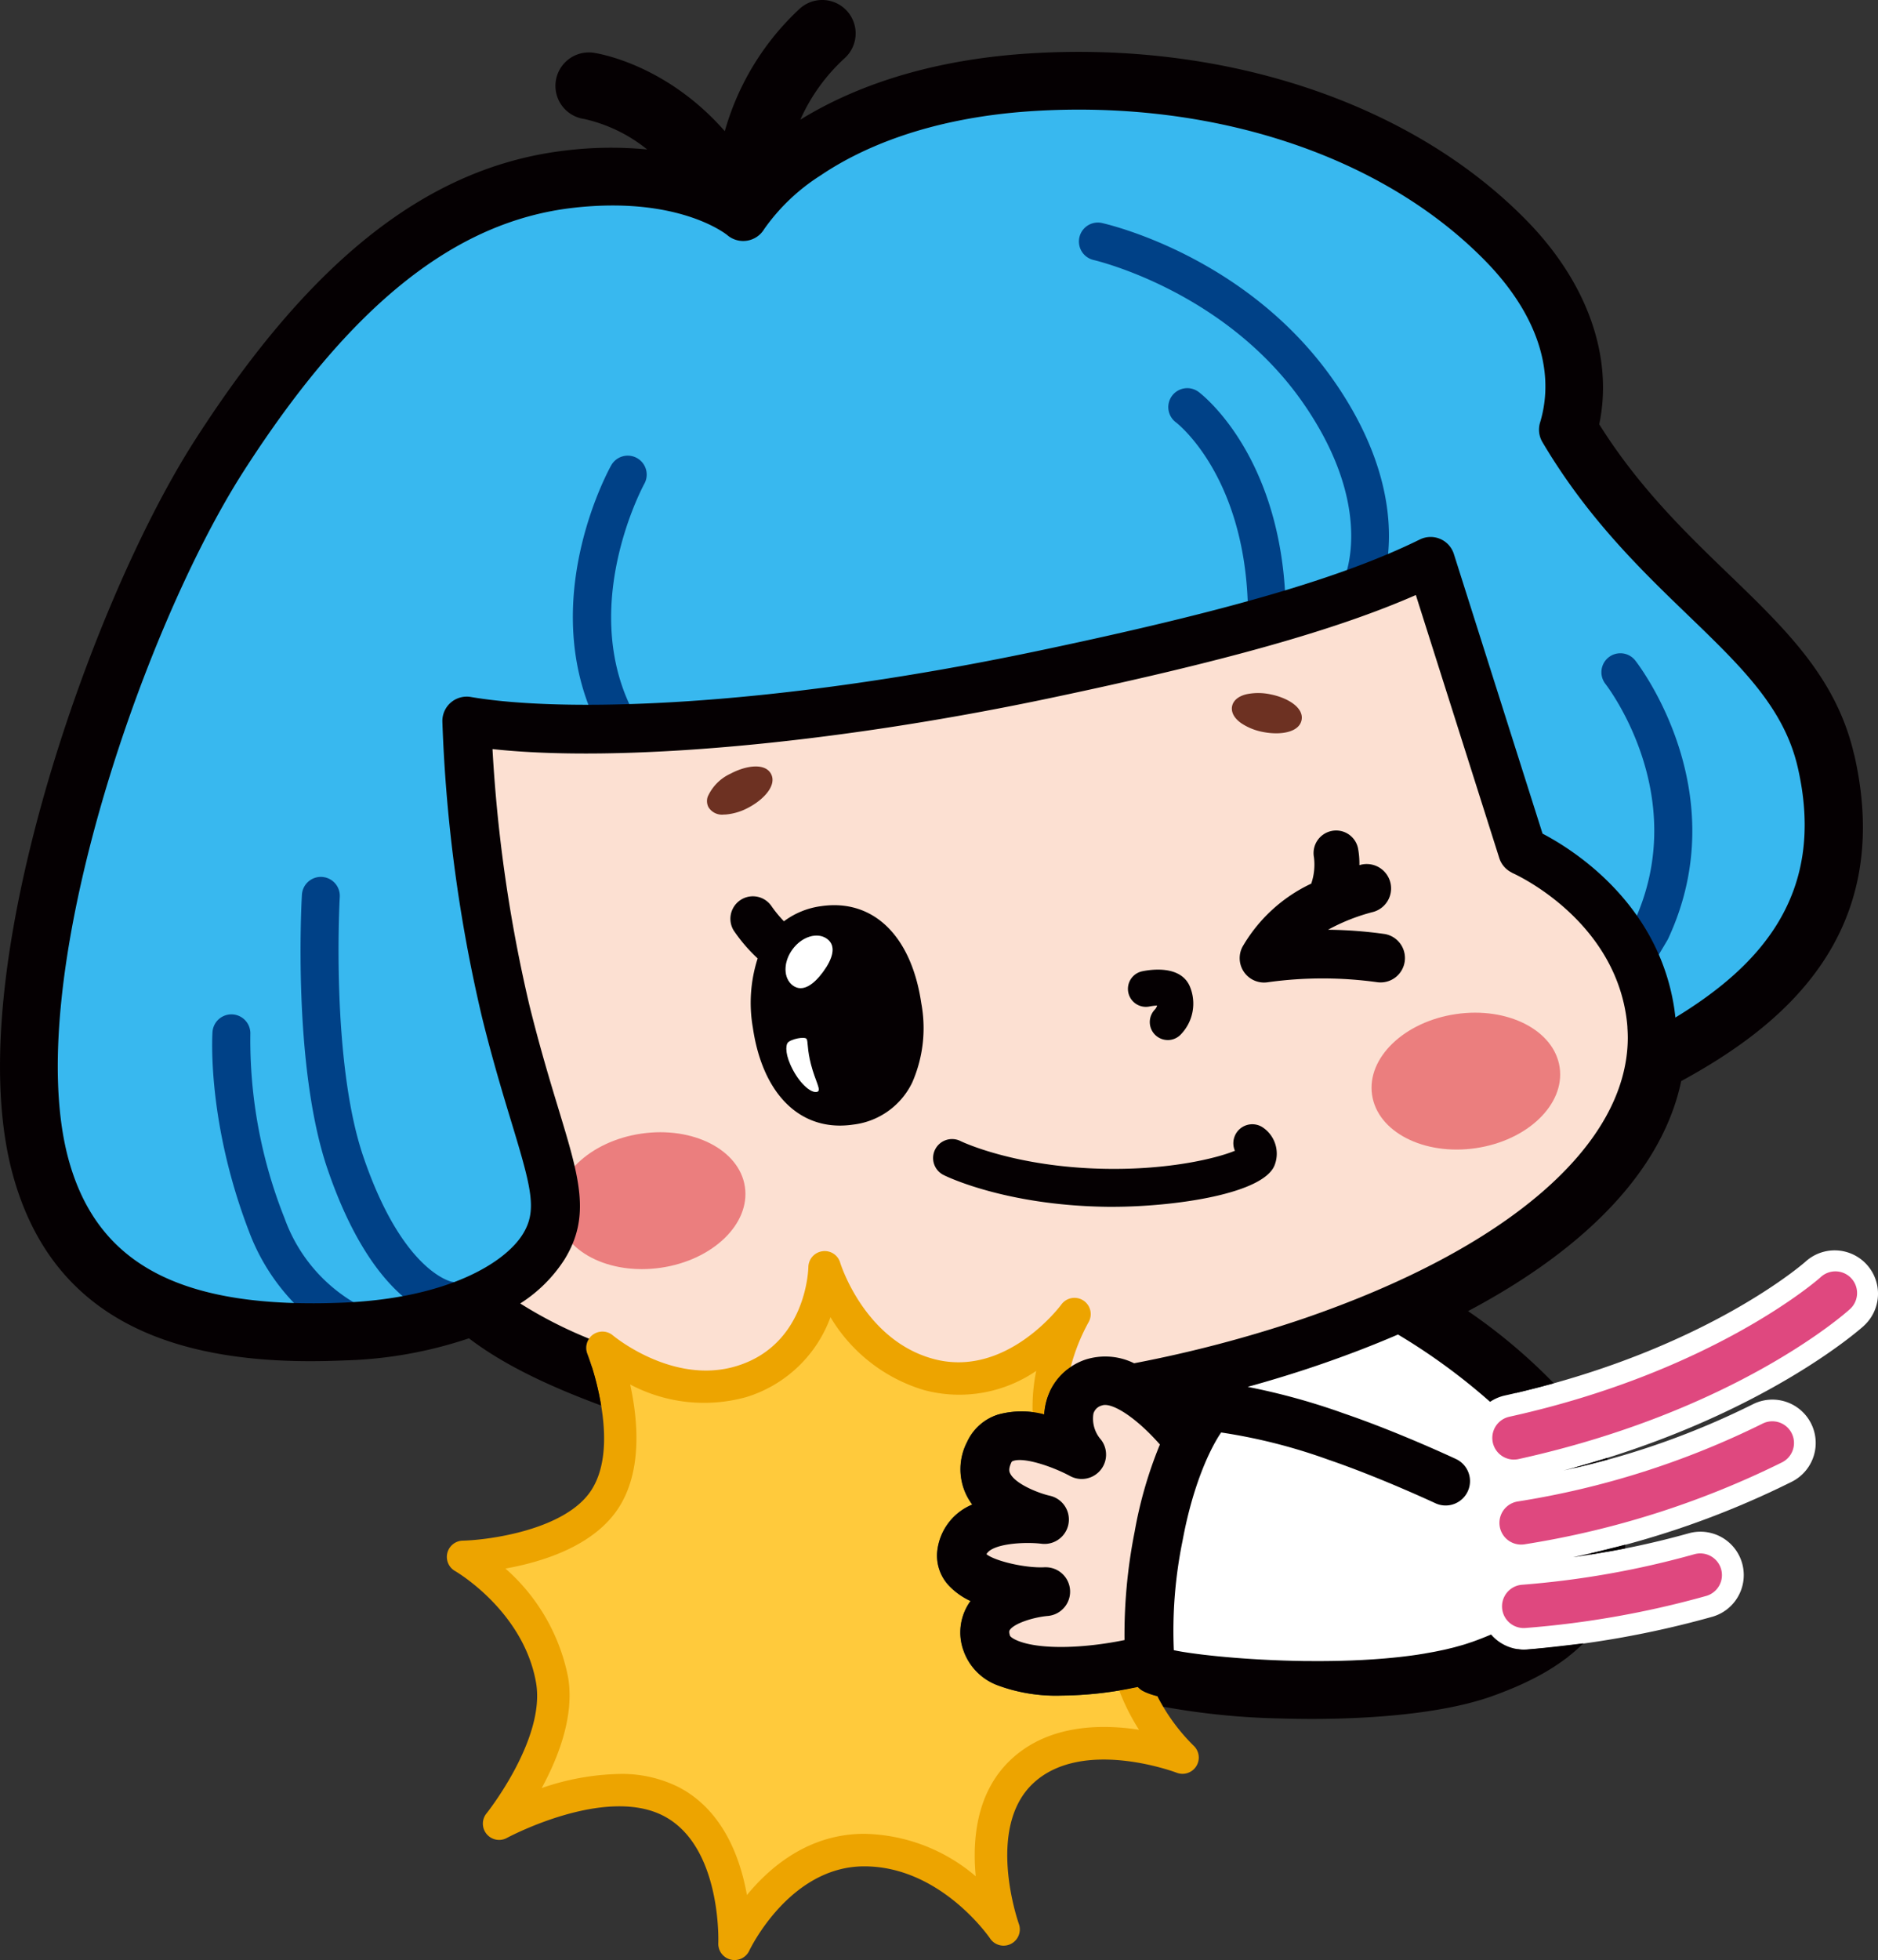 <svg id="グループ_1997" data-name="グループ 1997" xmlns="http://www.w3.org/2000/svg" xmlns:xlink="http://www.w3.org/1999/xlink" width="207.994" height="216.981" viewBox="0 0 207.994 216.981">
  <rect x="0" y="0" width="207.994" height="216.981" fill="#333333" stroke="none"/>
  <defs>
    <style>
      .cls-1 {
        fill: none;
      }

      .cls-2 {
        clip-path: url(#clip-path);
      }

      .cls-3 {
        fill: #fce0d2;
      }

      .cls-4 {
        fill: #ffca3c;
      }

      .cls-5 {
        fill: #38b8ef;
      }

      .cls-6 {
        fill: #fff;
      }

      .cls-7 {
        fill: #050002;
      }

      .cls-8 {
        fill: #6d3122;
      }

      .cls-9 {
        fill: #eb7e7e;
      }

      .cls-10 {
        fill: #df487f;
      }

      .cls-11 {
        fill: #004187;
      }

      .cls-12 {
        fill: #eda400;
      }
    </style>
    <clipPath id="clip-path">
      <rect id="長方形_1317" data-name="長方形 1317" class="cls-1" width="207.994" height="216.981"/>
    </clipPath>
  </defs>
  <g id="グループ_1996" data-name="グループ 1996" class="cls-2">
    <path id="パス_1550" data-name="パス 1550" class="cls-3" d="M125.848,169.637a41.961,41.961,0,0,1,4.019-12.176c-3.065-3.275-6.432-5.229-8.744-4.4-3.325,1.2-3.591,5.055-1.33,7.981,0,0-8.247-4.522-10.242-.266-2.577,5.5,6.119,7.449,6.119,7.449s-8.513-1.064-9.178,3.725c-.458,3.3,6.783,4.389,9.311,4.256,0,0-8.152.683-6.518,5.72,1.123,3.463,8.832,3.7,15.759,2.281-.91-4.068.167-11.122.8-14.573"/>
    <path id="パス_1551" data-name="パス 1551" class="cls-4" d="M110.614,186.621a6.338,6.338,0,0,1-3.9-3.86,5.913,5.913,0,0,1,.614-5.3c.05-.074.1-.147.153-.219a7.8,7.8,0,0,1-2.373-1.68,4.841,4.841,0,0,1-1.295-3.986,6.32,6.32,0,0,1,3.86-5.01,6.664,6.664,0,0,1-.658-1.072,6.552,6.552,0,0,1,.088-5.865,5.635,5.635,0,0,1,3.438-3.028,9.784,9.784,0,0,1,5.091-.02,7.237,7.237,0,0,1,.272-1.581,6.767,6.767,0,0,1,.33-.881A23.1,23.1,0,0,1,119,145.482s-6.784,9.311-16.228,6.651c-8.665-2.441-11.44-11.839-11.44-11.839s-.133,9.844-9.178,12.637c-8.138,2.513-15.43-3.725-15.43-3.725s4.257,10.642.266,16.761-15.7,6.384-15.7,6.384,8.247,4.656,9.844,13.568c1.275,7.124-5.853,15.962-5.853,15.962s11.705-6.385,19.154-2.394,6.917,15.7,6.917,15.7,4.789-10.376,14.366-10.376,15.43,8.779,15.43,8.779-4.257-11.705,2.128-17.558,17.691-1.463,17.691-1.463a22.742,22.742,0,0,1-5.211-7.76,41.394,41.394,0,0,1-8.24.906,18.623,18.623,0,0,1-6.9-1.09"/>
    <path id="パス_1552" data-name="パス 1552" class="cls-5" d="M201.744,84.376c-3.128-13.635-18.131-19.12-28.6-36.807,2.078-6.863-.524-14.242-6.706-20.561-13.543-13.844-34.3-18.547-52.279-17.4C89.733,11.173,82.313,23.985,82.313,23.985S76.3,18.829,63.179,20.323c-12.327,1.4-24.912,9.314-38.41,30.3-11.3,17.561-25.547,58.169-19.7,78.738,4.365,15.359,18.147,17.872,31.03,17.609a22.109,22.109,0,0,1-8.316-10.658c-4.668-12.117-4.076-21.668-4.049-22.069a1.9,1.9,0,0,1,3.791.258A53.474,53.474,0,0,0,31.33,134.94c3.25,8.438,9.878,10.441,10.158,10.522.07.021.149.048.216.075l1.987.832a41.594,41.594,0,0,0,4.4-.9c-2.54-1-7.653-4.423-11.645-16.163-3.865-11.367-2.855-29.476-2.81-30.242a1.9,1.9,0,0,1,3.793.222c-.01.18-1.01,18.138,2.615,28.8,4.411,12.973,9.93,14.006,9.984,14.015a1.585,1.585,0,0,1,.574.169l2.751,1.31A15.732,15.732,0,0,0,60.225,138c3.261-5.329-.263-10.068-4.227-26.062A166.724,166.724,0,0,1,51.692,79.82a85.738,85.738,0,0,0,14.9.895l-.013-.023c-7.145-13.709.934-28.455,1.282-29.076a1.9,1.9,0,0,1,3.317,1.855c-.112.2-7.362,13.566-1.274,25.38L71.064,80.6a274.27,274.27,0,0,0,44.362-5.885c8.564-1.8,16.1-3.546,22.665-5.344l.29-3c-.617-14.106-7.948-19.719-8.022-19.774a1.9,1.9,0,0,1,2.268-3.049c.363.27,8.9,6.8,9.556,22.8a2.052,2.052,0,0,1-.006.26l-.16,1.651c2.131-.629,4.16-1.265,6.064-1.914l.82-1.816c.182-.378,3.728-8.071-4.219-19.74-8.7-12.785-23.417-16.173-23.565-16.206a1.9,1.9,0,0,1,.815-3.711c.663.145,16.313,3.711,25.891,17.778,7.2,10.566,6.064,18.638,5.1,21.92q2.98-1.176,5.523-2.421L168.617,94.2a27.245,27.245,0,0,1,11.284,10l.1-.1,1.17-1.965c6.4-13.877-2.811-26.045-3.207-26.558a1.9,1.9,0,0,1,3-2.333c.456.586,11.088,14.526,3.612,30.582a1.637,1.637,0,0,1-.091.17l-1.341,2.252a1.859,1.859,0,0,1-.289.371l-1.191,1.192a21.059,21.059,0,0,1,1.11,4.321,18.982,18.982,0,0,1,.053,5.155c8.793-4.674,23.4-13.409,18.921-32.919"/>
    <path id="パス_1553" data-name="パス 1553" class="cls-5" d="M182.86,103.032h0Z"/>
    <path id="パス_1554" data-name="パス 1554" class="cls-3" d="M182.77,112.14C180.91,99.461,168.617,94.2,168.617,94.2L159.208,64.55c-8.993,4.362-21.971,8.146-43.269,12.614-24.013,5.037-47.621,7.13-61.618,5.55a163.963,163.963,0,0,0,4.1,28.62c1.172,4.727,2.317,8.5,3.238,11.535.789,2.6,1.45,4.79,1.87,6.745a9.027,9.027,0,0,1,.639-.685,12.593,12.593,0,0,1,6.89-3.184,14.439,14.439,0,0,1,2.083-.153c4.706,0,8.6,2.383,9.111,5.839a6.35,6.35,0,0,1-2.2,5.477,13.4,13.4,0,0,1-14.406,2.113,7.834,7.834,0,0,1-2.3-1.754,11.643,11.643,0,0,1-.993,2.035,17.762,17.762,0,0,1-7.553,6.369,49.807,49.807,0,0,0,11.071,5.7c-.3-.979-.54-1.587-.55-1.611a1.5,1.5,0,0,1,2.368-1.7c.067.055,6.789,5.664,14.013,3.431,7.863-2.429,8.113-10.869,8.12-11.228a1.5,1.5,0,0,1,2.939-.4c.025.083,2.671,8.64,10.407,10.819,8.313,2.342,14.549-6.008,14.611-6.092a1.5,1.5,0,0,1,2.5,1.656,22.374,22.374,0,0,0-2.153,5.683,7.027,7.027,0,0,1,2.147-1.224c2.66-.956,5.667.166,8.5,2.362a143.5,143.5,0,0,0,16.29-4.476c26.949-9.209,39.711-22.8,37.708-36.458M80.381,89.843q-.108.006-.21.006a1.5,1.5,0,0,1-1.425-.651,1.178,1.178,0,0,1-.052-.912,4.78,4.78,0,0,1,2.391-2.363c1.814-.961,3.544-1,4.023-.095s-.524,2.315-2.338,3.276a6.111,6.111,0,0,1-2.389.739m20.366,29.852a8.025,8.025,0,0,1-6.311,4.491,9.593,9.593,0,0,1-1.4.1c-4.842,0-8.362-3.917-9.336-10.558a15.641,15.641,0,0,1,.557-7.646,18.287,18.287,0,0,1-2.795-3.216,2.24,2.24,0,0,1,3.763-2.43,13.778,13.778,0,0,0,1.627,1.944,8.438,8.438,0,0,1,4.124-1.747c5.556-.817,9.666,3.192,10.731,10.454a14.729,14.729,0,0,1-.964,8.6M136.773,78.25c.1-.515.592-.9,1.38-1.085a6.077,6.077,0,0,1,2.5.021c2.014.4,3.382,1.46,3.182,2.466-.151.761-1.143,1.208-2.487,1.208a7.228,7.228,0,0,1-1.4-.143,6.1,6.1,0,0,1-2.319-.936c-.657-.472-.963-1.016-.861-1.531m-10.211,29.555c.916-.193,3.975-.655,4.929,1.46a4.614,4.614,0,0,1-.952,5.079,1.7,1.7,0,1,1-2.412-2.4,1.375,1.375,0,0,0,.355-.917,5.512,5.512,0,0,0-1.22.1,1.7,1.7,0,1,1-.7-3.327m14.452,21.023c-1,3.045-10.759,4.572-17.836,4.572q-.369,0-.728,0c-11.085-.172-17.567-3.35-17.838-3.486a1.9,1.9,0,0,1,1.7-3.4c.054.027,6.047,2.928,16.2,3.085,7.252.117,12.6-1.235,14.533-2.1a1.9,1.9,0,0,1,2.645-2.557,3.294,3.294,0,0,1,1.327,3.886m-.6-20.292a2.573,2.573,0,0,1-.418.035,2.5,2.5,0,0,1-2.216-3.658,17.167,17.167,0,0,1,7.661-6.984,6.739,6.739,0,0,0,.32-3.065,2.25,2.25,0,0,1,4.4-.922,9.425,9.425,0,0,1,.142,2.1c.278-.075.458-.118.505-.128a2.5,2.5,0,0,1,1.112,4.875,21.539,21.539,0,0,0-5.568,2.331,47.817,47.817,0,0,1,6.894.463,2.5,2.5,0,1,1-.7,4.951,44.418,44.418,0,0,0-12.137,0m29.881,15.137a13.4,13.4,0,0,1-14.4,2.113,5.863,5.863,0,0,1-1.481-10.092,12.586,12.586,0,0,1,6.89-3.184,14.405,14.405,0,0,1,2.1-.154,11.9,11.9,0,0,1,5.416,1.225,5.863,5.863,0,0,1,1.48,10.092"/>
    <path id="パス_1555" data-name="パス 1555" class="cls-6" d="M206.406,146.789a4.8,4.8,0,0,0-6.422-7.136c-.108.1-10.866,9.6-32.079,14.552a66.807,66.807,0,0,0-10.3-7.916,120.048,120.048,0,0,1-11.732,4.675c-3.446,1.178-7.007,2.223-10.625,3.149l.017.012a2.5,2.5,0,0,1,.267,3.766c-.629.629-3.282,4.621-4.765,12.654-1.179,6.4-1.194,11.434-.871,12.793a2.5,2.5,0,0,1,.49,1.873,2.768,2.768,0,0,1-.081.273c6.524,1.133,24.163,2.189,33.652-1.161a33.646,33.646,0,0,0,4.136-1.754,4.718,4.718,0,0,0,.655.063c.129,0,.258-.006.388-.016a106.362,106.362,0,0,0,20.5-3.632,4.8,4.8,0,0,0-2.62-9.237,93.362,93.362,0,0,1-10.806,2.342c.005-.045.006-.094.011-.139a98.459,98.459,0,0,0,22.245-7.926,4.8,4.8,0,1,0-4.342-8.562,88.609,88.609,0,0,1-19.7,7.05c-.008-.017-.019-.035-.028-.052,20.774-5.725,31.532-15.235,32.017-15.671"/>
    <path id="パス_1556" data-name="パス 1556" class="cls-7" d="M102.032,111.044c-1.1-7.46-5.331-11.572-11.1-10.727a8.8,8.8,0,0,0-4.109,1.674,13.607,13.607,0,0,1-1.387-1.689,2.49,2.49,0,0,0-4.182,2.7,18.034,18.034,0,0,0,2.658,3.1,16.065,16.065,0,0,0-.53,7.67c1,6.816,4.636,10.835,9.644,10.835a10.153,10.153,0,0,0,1.455-.108,8.335,8.335,0,0,0,6.554-4.668,15.028,15.028,0,0,0,.995-8.794m-11.51,9.811c-.6.213-1.8-.737-2.689-2.394s-.818-2.682-.607-3c.282-.425,1.958-.763,2.118-.429s.036,1.1.473,2.8c.482,1.878,1.179,2.856.705,3.025m.637-13.269c-1.048,1.423-2.278,2.3-3.346,1.511s-1.085-2.575-.038-4,2.763-1.941,3.83-1.155.6,2.22-.446,3.644"/>
    <path id="パス_1557" data-name="パス 1557" class="cls-8" d="M140.717,76.868a6.464,6.464,0,0,0-2.638-.019c-1.239.291-1.549.963-1.623,1.338s-.045,1.114.99,1.857a6.444,6.444,0,0,0,2.445.99,7.477,7.477,0,0,0,1.447.146c1.4,0,2.611-.443,2.815-1.466.271-1.367-1.524-2.466-3.436-2.846"/>
    <path id="パス_1558" data-name="パス 1558" class="cls-8" d="M85.395,85.676c-.652-1.229-2.736-.952-4.461-.039a5.1,5.1,0,0,0-2.549,2.554,1.489,1.489,0,0,0,.076,1.159,1.749,1.749,0,0,0,1.706.823c.075,0,.153,0,.234-.007a6.42,6.42,0,0,0,2.521-.776C84.645,88.477,86.047,86.908,85.395,85.676Z"/>
    <path id="パス_1559" data-name="パス 1559" class="cls-9" d="M61.725,134.442c.6,4.1,5.74,6.738,11.477,5.9s9.9-4.846,9.3-8.945-5.74-6.738-11.478-5.9-9.9,4.846-9.3,8.944"/>
    <path id="パス_1560" data-name="パス 1560" class="cls-7" d="M153.275,103.387a48.492,48.492,0,0,0-6.188-.461,21.55,21.55,0,0,1,4.88-1.941,2.7,2.7,0,0,0-1.2-5.265l-.21.052a9.176,9.176,0,0,0-.157-1.881,2.474,2.474,0,0,0-2.922-1.9,2.5,2.5,0,0,0-1.953,2.917,6.521,6.521,0,0,1-.3,2.912,17.27,17.27,0,0,0-7.619,7,2.7,2.7,0,0,0,2.393,3.951,2.755,2.755,0,0,0,.451-.038,44.026,44.026,0,0,1,12.075,0,2.7,2.7,0,1,0,.756-5.347"/>
    <path id="パス_1561" data-name="パス 1561" class="cls-9" d="M151.96,121.207c.6,4.1,5.74,6.738,11.477,5.9s9.9-4.846,9.3-8.945-5.74-6.738-11.478-5.9-9.9,4.846-9.3,8.944"/>
    <path id="パス_1562" data-name="パス 1562" class="cls-7" d="M123.18,133.6q-.374,0-.732-.006c-11.13-.173-17.653-3.37-17.924-3.507a2.1,2.1,0,1,1,1.877-3.757c.053.027,6.014,2.908,16.111,3.064,6.983.114,12.2-1.151,14.257-2a2.1,2.1,0,0,1,3.023-2.626,3.5,3.5,0,0,1,1.412,4.12c-1.078,3.272-11.119,4.71-18.024,4.71m14.417-5.249h0"/>
    <path id="パス_1563" data-name="パス 1563" class="cls-10" d="M167.677,161.583a2.4,2.4,0,0,1-.515-4.744c22.663-4.994,34.312-15.3,34.427-15.4A2.4,2.4,0,1,1,204.8,145c-.508.458-12.717,11.259-36.6,16.522a2.371,2.371,0,0,1-.519.057"/>
    <path id="パス_1564" data-name="パス 1564" class="cls-10" d="M168.469,170.99a2.4,2.4,0,0,1-.387-4.769,93.985,93.985,0,0,0,27.123-8.619,2.4,2.4,0,1,1,2.17,4.282,98.91,98.91,0,0,1-28.513,9.074,2.507,2.507,0,0,1-.393.032"/>
    <path id="パス_1565" data-name="パス 1565" class="cls-10" d="M168.747,180.231a2.4,2.4,0,0,1-.188-4.792,99.144,99.144,0,0,0,19.108-3.383,2.4,2.4,0,0,1,1.309,4.618,103.985,103.985,0,0,1-20.035,3.55c-.065.005-.13.007-.194.007"/>
    <path id="パス_1566" data-name="パス 1566" class="cls-6" d="M87.226,115.462c-.211.318-.28,1.343.606,3s2.09,2.608,2.69,2.4c.473-.169-.223-1.147-.705-3.026-.437-1.7-.314-2.462-.474-2.8s-1.835,0-2.117.429"/>
    <path id="パス_1567" data-name="パス 1567" class="cls-6" d="M91.605,103.942c1.067.785.6,2.22-.446,3.644s-2.278,2.3-3.347,1.511-1.084-2.575-.037-4,2.763-1.941,3.83-1.155"/>
    <path id="パス_1568" data-name="パス 1568" class="cls-7" d="M129.333,115.136a1.99,1.99,0,0,1-1.412-3.392,1.213,1.213,0,0,0,.234-.424,5.33,5.33,0,0,0-.834.1,1.989,1.989,0,1,1-.818-3.894c.967-.2,4.209-.689,5.253,1.625a4.909,4.909,0,0,1-1.011,5.4,1.984,1.984,0,0,1-1.412.588"/>
    <path id="パス_1569" data-name="パス 1569" class="cls-11" d="M147.988,42.533C138.367,28.4,122.64,24.818,121.975,24.672a2.1,2.1,0,0,0-.9,4.1c.146.033,14.786,3.409,23.444,16.123,6.3,9.247,5.324,15.961,4.608,18.433q2.449-.882,4.586-1.78c.451-4.175-.173-10.867-5.724-19.017"/>
    <path id="パス_1570" data-name="パス 1570" class="cls-11" d="M132.747,43.386a2.1,2.1,0,0,0-2.508,3.37c.074.055,7.373,5.644,7.947,19.751a2.171,2.171,0,0,0,.035.244c1.436-.4,2.793-.794,4.106-1.189-.9-15.51-9.22-21.908-9.58-22.176"/>
    <path id="パス_1571" data-name="パス 1571" class="cls-11" d="M71.357,53.567a2.1,2.1,0,0,0-3.667-2.048c-.328.586-7.5,13.683-2.447,26.7q2.16,0,4.547-.076C64.3,66.562,71.273,53.719,71.357,53.567"/>
    <path id="パス_1572" data-name="パス 1572" class="cls-11" d="M50.059,141.9c-.055-.009-5.47-1.063-9.828-13.882-3.612-10.62-2.615-28.54-2.6-28.72a2.1,2.1,0,0,0-4.193-.245c-.045.767-1.057,18.915,2.821,30.318,2.7,7.931,5.916,12.093,8.524,14.282a33.208,33.208,0,0,0,5.814-1.619,2.073,2.073,0,0,0-.533-.134"/>
    <path id="パス_1573" data-name="パス 1573" class="cls-11" d="M37.982,144.407c.492-.02.961-.055,1.435-.087a17.847,17.847,0,0,1-7.9-9.452,53.28,53.28,0,0,1-3.791-20.36,2.1,2.1,0,0,0-4.19-.284c-.029.4-.622,10,4.061,22.154a23.049,23.049,0,0,0,5.173,8.083c1.63.037,3.359.021,5.212-.054"/>
    <path id="パス_1574" data-name="パス 1574" class="cls-11" d="M184.654,104.107a1.7,1.7,0,0,0,.1-.189c7.528-16.164-3.175-30.2-3.635-30.788a2.1,2.1,0,0,0-3.316,2.578c.388.5,9.314,12.317,3.385,25.884a24.286,24.286,0,0,1,2.4,4.307Zm-1.8-1.075h0Z"/>
    <path id="パス_1575" data-name="パス 1575" class="cls-12" d="M126.027,186.753c-.682.146-1.373.276-2.068.392a23.669,23.669,0,0,0,2.189,4.346c-4.2-.648-9.954-.581-14.088,3.21-3.9,3.571-4.39,8.845-3.995,13.01a19.545,19.545,0,0,0-12.348-4.7c-6.093,0-10.394,3.615-12.992,6.779-.721-4.052-2.6-9.294-7.441-11.886a14.024,14.024,0,0,0-6.677-1.52,27.965,27.965,0,0,0-8.612,1.56c1.863-3.425,3.672-8.08,2.909-12.339a21.568,21.568,0,0,0-6.926-11.961c4.078-.725,9.766-2.476,12.515-6.69,2.668-4.092,2.167-9.728,1.3-13.686a17.5,17.5,0,0,0,12.89,1.387,14.433,14.433,0,0,0,9.295-8.839,18.1,18.1,0,0,0,10.3,8.053,15.083,15.083,0,0,0,12.487-2.108,20.086,20.086,0,0,0-.4,4.6c.429.057.854.134,1.271.228a7.237,7.237,0,0,1,.272-1.581,6.557,6.557,0,0,1,2.668-3.651,21.794,21.794,0,0,1,1.964-4.946,1.8,1.8,0,0,0-3-1.985c-.06.083-6.142,8.272-14.285,5.978-7.571-2.133-10.177-10.535-10.2-10.616a1.785,1.785,0,0,0-1.966-1.271,1.8,1.8,0,0,0-1.561,1.751c-.006.349-.26,8.585-7.909,10.947-7.063,2.179-13.665-3.319-13.728-3.372a1.8,1.8,0,0,0-2.842,2.034c.039.1,3.856,9.855.43,15.11-2.838,4.352-11.235,5.495-14.23,5.569a1.8,1.8,0,0,0-.846,3.365c.075.043,7.537,4.381,8.959,12.319,1.114,6.222-5.417,14.434-5.483,14.516a1.8,1.8,0,0,0,2.263,2.71c.108-.06,10.947-5.871,17.444-2.389,6.347,3.4,5.973,13.924,5.969,14.028a1.8,1.8,0,0,0,3.431.839c.043-.094,4.447-9.333,12.732-9.333,8.468,0,13.881,7.9,13.932,7.978a1.8,1.8,0,0,0,3.19-1.612c-.038-.106-3.761-10.656,1.652-15.618,5.46-5,15.661-1.174,15.826-1.112a1.8,1.8,0,0,0,1.855-3.015,21.307,21.307,0,0,1-3.987-5.454,6.6,6.6,0,0,1-1.738-.648,2.536,2.536,0,0,1-.42-.373"/>
    <path id="パス_1576" data-name="パス 1576" class="cls-7" d="M177.989,161.4q-.932.292-1.9.573c-.952.28-1.92.554-2.917.817,1.011-.224,1.984-.462,2.94-.706l0,0c.171-.043.335-.089.505-.133s.316-.079.469-.12v0c.327-.086.661-.171.982-.259-.028-.058-.058-.115-.086-.173"/>
    <path id="パス_1577" data-name="パス 1577" class="cls-7" d="M205.351,83.55c-1.94-8.46-7.515-13.835-13.968-20.058-4.634-4.468-9.875-9.521-14.264-16.519,1.577-7.513-1.334-15.708-8.031-22.551-12.7-12.986-33.337-19.9-55.159-18.5-11.908.76-20.061,4.1-25.288,7.328a20.482,20.482,0,0,1,4.9-6.8,3.7,3.7,0,0,0-4.956-5.5,29.376,29.376,0,0,0-8.312,13.572c-6.582-7.5-14.191-8.631-14.535-8.679a3.7,3.7,0,0,0-1.044,7.326,17.012,17.012,0,0,1,6.981,3.377,41.623,41.623,0,0,0-8.913.1c-15.118,1.721-28.179,11.88-41.1,31.969C15.5,58.185,9.093,73.218,4.931,87.847c-3.538,12.441-7,29.916-3.421,42.522,3.887,13.672,14.631,20.318,32.846,20.318,1.218,0,2.487-.028,3.88-.085a47.067,47.067,0,0,0,13.7-2.447c3.5,2.675,8.22,5.066,14.643,7.44-.066-.394-.14-.777-.216-1.147l0-.026c-.022-.1-.045-.2-.067-.3-.054-.242-.107-.482-.163-.711-.01-.042-.02-.09-.03-.132h0a30.356,30.356,0,0,0-1.045-3.406,1.8,1.8,0,0,1,.187-1.675,47.9,47.9,0,0,1-7.627-3.9,16.022,16.022,0,0,0,4.921-4.9c2.917-4.767,1.641-8.969-.674-16.6-.92-3.03-2.065-6.8-3.235-11.525a163.3,163.3,0,0,1-4.085-28.348c14.055,1.535,37.55-.566,61.446-5.578,19.416-4.073,31.932-7.579,40.818-11.474l9.245,29.134a2.692,2.692,0,0,0,1.306,1.551c.067.036.128.082.2.112.106.046,10.275,4.577,12.374,14.836.067.332.127.669.177,1.013.057.386.1.773.127,1.159.005.07,0,.141.009.211.02.328.034.656.034.984,0,.027,0,.054,0,.082-.081,11.82-13.3,23.291-36.078,31.075a140.888,140.888,0,0,1-18.594,4.888,7.231,7.231,0,0,0-5.387-.407,6.689,6.689,0,0,0-4.3,4.48,7.18,7.18,0,0,0-.273,1.581,9.8,9.8,0,0,0-5.091.021,5.631,5.631,0,0,0-3.437,3.027,6.552,6.552,0,0,0-.088,5.865,6.717,6.717,0,0,0,.658,1.073,6.313,6.313,0,0,0-3.86,5.01,4.839,4.839,0,0,0,1.295,3.985,7.8,7.8,0,0,0,2.373,1.681c-.053.071-.1.144-.154.219a5.919,5.919,0,0,0-.614,5.3,6.339,6.339,0,0,0,3.9,3.859,18.6,18.6,0,0,0,6.9,1.09,41.549,41.549,0,0,0,8.479-.954,2.643,2.643,0,0,0,.453.369,2.94,2.94,0,0,0,.4.212,9.4,9.4,0,0,0,1.333.436c.21.411.428.8.65,1.177a81.086,81.086,0,0,0,13,1.3c1.134.033,2.291.052,3.462.052,4.786,0,13.735-.324,19.887-2.5.593-.209,1.156-.426,1.707-.646l.3-.121a33.092,33.092,0,0,0,3.167-1.483l.094-.05a24.133,24.133,0,0,0,2.674-1.677l.455-.333a1.384,1.384,0,0,0,.135-.119,18.285,18.285,0,0,0,1.638-1.446c-.782.106-1.571.194-2.358.286-1.282.149-2.568.289-3.866.393-.131.01-.26.016-.387.016a4.778,4.778,0,0,1-3.608-1.668c-.651.276-1.331.548-2.078.812h0c-.091.032-.189.061-.282.093-.225.076-.45.152-.683.223-.157.047-.322.091-.483.136-.179.051-.357.1-.541.151s-.36.089-.541.133-.351.086-.532.127-.382.081-.574.121-.357.075-.539.11-.4.073-.6.109c-.183.032-.366.065-.551.1-.206.034-.415.066-.624.1-.185.028-.371.056-.559.082q-.319.045-.643.085-.282.036-.567.069c-.219.026-.439.05-.66.074-.189.02-.379.038-.569.057-.228.022-.455.043-.684.063-.185.016-.372.03-.558.045-.235.018-.471.036-.707.052-.182.013-.366.024-.549.035-.242.015-.483.03-.725.042-.178.01-.356.017-.534.025-.249.012-.5.024-.747.033l-.5.016c-.26.008-.521.017-.781.023l-.387.007c-1,.02-2,.024-2.991.015-.122,0-.244,0-.365,0-.265,0-.528-.009-.791-.014l-.455-.008c-.251-.006-.5-.014-.749-.021l-.476-.014-.72-.028-.477-.019c-.235-.01-.467-.022-.7-.033l-.469-.024q-.342-.018-.678-.039l-.449-.027-.659-.044-.438-.031-.626-.047-.416-.034-.61-.051-.381-.035-.585-.055-.354-.036-.565-.06-.289-.032c-.19-.022-.382-.043-.563-.065l-.222-.028c-.6-.075-1.149-.151-1.631-.226l-.271-.042c-.105-.017-.2-.034-.295-.051l-.275-.049c-.087-.016-.163-.032-.243-.048l-.2-.04a49.556,49.556,0,0,1,.966-12.11c1.233-6.676,3.284-10.553,4.274-11.992a61.631,61.631,0,0,1,11.887,3.017c5.639,1.922,11.769,4.782,11.831,4.811a2.7,2.7,0,0,0,2.289-4.891c-.261-.122-6.453-3.012-12.378-5.032a72.933,72.933,0,0,0-10.691-2.954c2.634-.729,5.229-1.521,7.762-2.386q4.706-1.608,8.886-3.41a68,68,0,0,1,10.2,7.454,4.792,4.792,0,0,1,1.625-.7c1.1-.243,2.169-.5,3.218-.77l0,0c.1-.025.2-.052.3-.078.268-.069.543-.136.807-.206l-.007-.007c.372-.1.751-.194,1.116-.295a62.126,62.126,0,0,0-9.5-7.988c13.461-7.133,21.6-15.907,23.608-25.465,10.6-5.783,23.824-15.811,19.162-36.138m-79.7,86.051a58.407,58.407,0,0,0-1.117,11.968c-4.579.938-9.415,1.074-11.851.064-.622-.258-.814-.493-.829-.537-.148-.455-.065-.579-.026-.639.488-.739,2.61-1.415,4.2-1.557a2.7,2.7,0,0,0-.224-5.391c-.048,0-.1,0-.143,0-2.077.112-5.46-.68-6.414-1.444.608-1.172,4.172-1.393,6.087-1.161a2.7,2.7,0,0,0,.926-5.314c-1.246-.28-3.815-1.292-4.394-2.473-.072-.146-.221-.45.129-1.2.048-.1.069-.135.222-.185,1.3-.431,4.487.7,6.278,1.672a2.7,2.7,0,0,0,3.434-4.018,3.513,3.513,0,0,1-.838-2.879,1.315,1.315,0,0,1,.946-.91c1.078-.39,3.769,1.306,6.416,4.323a46.553,46.553,0,0,0-2.8,9.673M174.3,94.418a30.11,30.11,0,0,0-3.459-2.133l-9.822-30.956a2.7,2.7,0,0,0-3.766-1.606c-8.592,4.228-21.267,7.922-42.381,12.351-30.7,6.441-52.975,6.766-62.72,5.085a2.7,2.7,0,0,0-3.158,2.719,167.572,167.572,0,0,0,4.383,32.707c1.2,4.858,2.372,8.7,3.311,11.795,2.192,7.224,2.811,9.632,1.235,12.209-1.969,3.218-8.376,7.145-19.949,7.619-17.684.73-27.037-4.083-30.309-15.59-5.5-19.356,8.018-58.887,19.375-76.539,11.8-18.347,23.385-27.586,36.446-29.073,11.606-1.32,16.875,2.869,17.07,3.029a2.714,2.714,0,0,0,4.084-.679A22.052,22.052,0,0,1,90.913,19.4c4.174-2.821,11.628-6.341,23.424-7.1,20.008-1.276,38.762,4.923,50.176,16.592,5.648,5.772,7.8,12.126,6.053,17.89a2.7,2.7,0,0,0,.26,2.158c4.981,8.419,10.9,14.123,16.115,19.154C192.9,73.841,197.6,78.375,199.113,84.98c3.247,14.156-4.388,22.073-13.558,27.664-.028-.273-.064-.546-.1-.819,0-.026,0-.051-.009-.077-1.293-8.808-6.967-14.361-11.143-17.33"/>
    <path id="パス_1578" data-name="パス 1578" class="cls-7" d="M174.238,172.387c1.247-.173,2.478-.379,3.7-.6v.012c.688-.121,1.371-.252,2.052-.387.009-.133,0-.276.009-.411-.392.1-.8.206-1.2.309-1.468.378-2.984.74-4.565,1.075"/>
  </g>
</svg>
